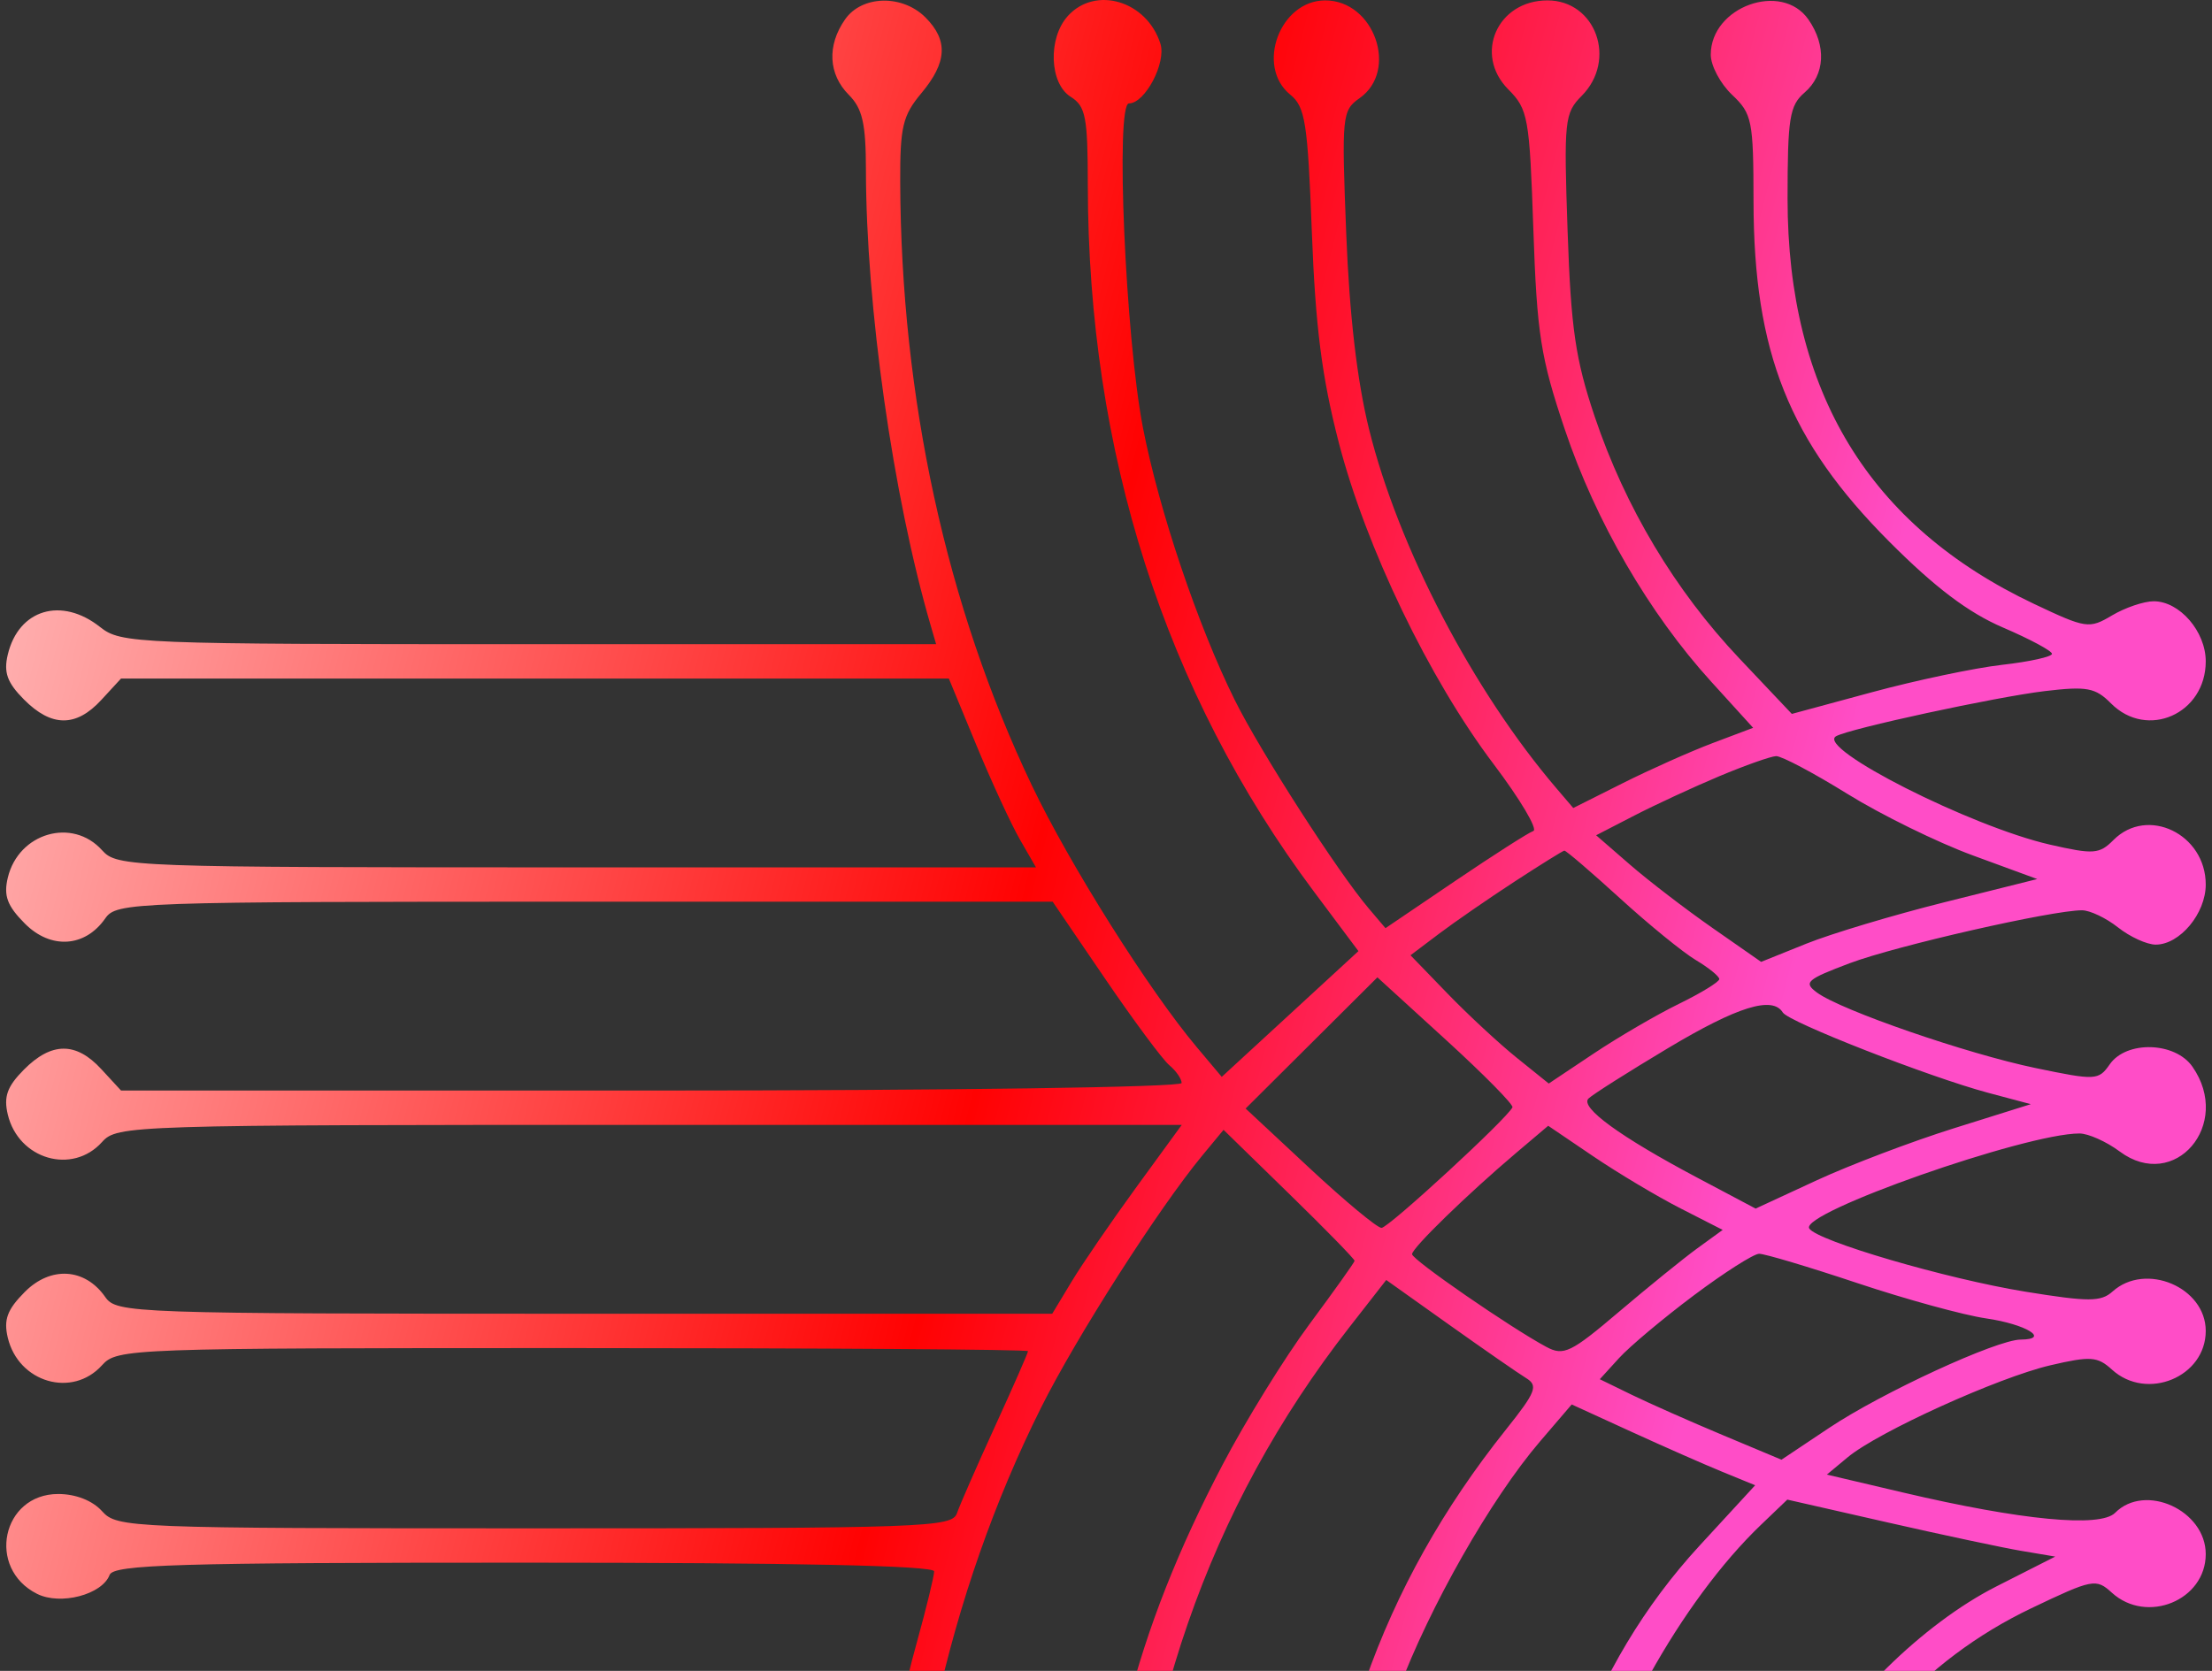 <svg width="180" height="136" viewBox="0 0 180 136" fill="none" xmlns="http://www.w3.org/2000/svg">
<rect x="0" y="0" width="180" height="136" fill="#333333" stroke="none"/>
<path fill-rule="evenodd" clip-rule="evenodd" d="M68.762 1.585C67.287 3.703 67.404 6.042 69.069 7.717C70.183 8.837 70.46 10.051 70.464 13.831C70.478 24.949 72.667 40.37 75.719 50.86L76.176 52.432H43.043C10.962 52.432 9.855 52.388 8.145 51.035C5.006 48.551 1.516 49.59 0.635 53.271C0.285 54.733 0.581 55.557 1.954 56.939C4.192 59.19 6.19 59.201 8.241 56.974L9.85 55.227H43.531H77.211L79.448 60.642C80.68 63.619 82.275 67.078 82.993 68.327L84.301 70.598H46.93C10.441 70.598 9.53 70.565 8.302 69.2C5.886 66.514 1.508 67.79 0.635 71.436C0.282 72.91 0.585 73.727 2.021 75.171C4.127 77.29 6.918 77.113 8.561 74.758C9.486 73.432 10.597 73.392 47.587 73.392H85.66L89.906 79.629C92.242 83.059 94.602 86.242 95.153 86.701C95.704 87.161 96.154 87.813 96.154 88.15C96.154 88.495 77.293 88.763 53.002 88.763H9.85L8.241 87.017C6.19 84.789 4.192 84.8 1.954 87.052C0.581 88.433 0.285 89.257 0.635 90.72C1.508 94.366 5.886 95.642 8.302 92.955C9.534 91.587 10.441 91.558 52.861 91.558H96.164L92.473 96.623C90.444 99.41 88.072 102.868 87.204 104.309L85.624 106.929H47.568C10.596 106.929 9.486 106.89 8.561 105.563C6.918 103.208 4.127 103.032 2.021 105.151C0.585 106.595 0.282 107.412 0.635 108.885C1.508 112.532 5.886 113.807 8.302 111.121C9.53 109.757 10.441 109.724 46.606 109.724C66.982 109.724 83.653 109.837 83.653 109.976C83.653 110.115 82.446 112.866 80.971 116.09C79.496 119.313 78.1 122.501 77.868 123.173C77.475 124.315 75.207 124.396 43.503 124.396C10.441 124.396 9.527 124.359 8.302 122.998C7.526 122.135 6.163 121.601 4.738 121.601C0.157 121.601 -1.123 127.652 3.018 129.729C4.918 130.681 8.306 129.797 8.919 128.189C9.243 127.342 14.372 127.19 42.657 127.19C64.71 127.19 76.014 127.43 76.014 127.898C76.014 128.287 75.382 130.881 74.611 133.662C72.394 141.645 71.175 150.439 70.69 161.94C70.307 171.038 70.055 172.754 68.961 173.751C67.321 175.244 67.316 178.344 68.951 179.832C70.812 181.528 74.315 181.319 75.627 179.435C77.157 177.238 76.974 175.602 74.972 173.589C73.419 172.026 73.237 171.273 73.242 166.459C73.263 147.29 77.142 129.747 84.712 114.581C87.585 108.824 94.305 98.315 97.853 94.031L99.565 91.961L104.909 97.175C107.849 100.041 110.243 102.493 110.229 102.623C110.216 102.752 108.556 105.081 106.541 107.799C104.527 110.516 101.348 115.662 99.478 119.235C92.343 132.871 89.399 144.444 88.745 161.425C88.386 170.742 88.147 172.43 87.033 173.505C85.452 175.029 85.344 178.398 86.828 179.891C88.231 181.301 92.247 181.309 93.406 179.903C94.873 178.125 94.504 174.647 92.691 173.17C91.093 171.868 91.084 171.766 91.516 160.878C92.344 139.987 98.301 122.772 109.805 108.027L112.804 104.182L117.927 107.827C120.744 109.83 123.562 111.785 124.189 112.169C125.189 112.782 124.986 113.299 122.543 116.361C112.366 129.119 107.428 143.21 106.759 161.399C106.402 171.115 106.221 172.316 104.962 173.342C103.355 174.651 103.079 178.233 104.457 179.903C105.617 181.309 109.633 181.301 111.036 179.891C112.63 178.287 112.45 174.217 110.738 173.141C109.478 172.349 109.349 171.511 109.349 164.143C109.349 154.125 110.757 145.696 113.783 137.59C116.331 130.766 121.33 121.983 125.319 117.323L127.896 114.313L132.686 116.505C135.32 117.711 138.679 119.191 140.15 119.794L142.825 120.89L138.291 125.817C129.388 135.491 124.641 148.645 124.632 163.665C124.628 171.453 124.545 171.925 122.891 173.589C120.89 175.602 120.706 177.238 122.236 179.435C123.599 181.393 127.382 181.547 129.034 179.71C130.598 177.972 130.481 174.943 128.794 173.49C127.551 172.419 127.405 171.429 127.405 164.028C127.405 158.993 127.842 153.797 128.521 150.734C130.542 141.617 136.82 130.31 143.308 124.1L145.441 122.058L153.612 123.917C158.105 124.94 163.011 125.983 164.513 126.235L167.243 126.695L162.454 129.124C156.473 132.157 149.849 138.683 147.015 144.332C143.592 151.155 142.684 155.27 142.684 163.966C142.684 171.435 142.594 171.932 140.948 173.589C138.946 175.602 138.763 177.238 140.293 179.435C141.655 181.393 145.439 181.547 147.09 179.71C148.649 177.978 148.538 175.189 146.851 173.652C145.61 172.523 145.462 171.5 145.462 164.089C145.462 157.565 145.767 154.881 146.89 151.527C149.92 142.479 156.501 135.104 165.291 130.904C170.294 128.514 170.562 128.462 171.851 129.635C174.697 132.225 179.491 130.253 179.491 126.492C179.491 122.925 174.556 120.677 172.117 123.132C170.899 124.356 164.477 123.742 154.873 121.484L148.659 120.022L150.359 118.609C152.846 116.543 162.595 112.119 166.85 111.125C170.117 110.363 170.68 110.403 171.862 111.48C174.697 114.061 179.491 112.079 179.491 108.326C179.491 104.773 174.594 102.703 171.907 105.12C170.964 105.967 169.966 105.97 164.808 105.133C158.415 104.095 147.849 101.003 147.225 99.986C146.444 98.715 164.815 92.257 169.213 92.257C169.932 92.257 171.408 92.918 172.495 93.727C176.956 97.044 181.684 91.525 178.41 86.823C176.996 84.791 173.037 84.678 171.678 86.63C170.767 87.938 170.534 87.95 165.634 86.93C160.04 85.765 149.824 82.236 147.857 80.789C146.734 79.963 147 79.725 150.53 78.396C154.283 76.983 166.975 74.091 169.421 74.091C170.064 74.091 171.386 74.72 172.357 75.489C173.328 76.257 174.706 76.886 175.418 76.886C177.382 76.886 179.491 74.354 179.491 71.995C179.491 67.882 174.744 65.593 171.981 68.372C170.836 69.524 170.364 69.558 166.813 68.747C160.374 67.276 147.769 60.89 149.402 59.928C150.443 59.314 162.401 56.727 166.399 56.25C169.82 55.843 170.508 55.97 171.781 57.252C174.726 60.215 179.491 58.101 179.491 53.83C179.491 51.396 177.364 48.939 175.258 48.939C174.458 48.939 172.931 49.457 171.865 50.09C170.002 51.198 169.759 51.161 165.508 49.148C152.098 42.796 145.462 31.882 145.462 16.183C145.462 9.591 145.623 8.588 146.851 7.53C148.515 6.097 148.638 3.71 147.158 1.585C144.984 -1.538 139.212 0.544 139.212 4.452C139.212 5.345 139.993 6.814 140.948 7.717C142.576 9.256 142.685 9.797 142.692 16.398C142.707 28.691 145.588 35.911 153.74 44.087C157.458 47.815 160.174 49.867 162.986 51.073C165.175 52.013 166.973 52.977 166.979 53.215C166.985 53.454 165.161 53.858 162.924 54.112C160.688 54.366 155.923 55.37 152.334 56.341L145.809 58.107L141.541 53.594C136.297 48.047 132.251 41.283 129.771 33.917C128.202 29.255 127.835 26.748 127.562 18.808C127.251 9.802 127.312 9.208 128.708 7.804C131.606 4.889 129.864 0.032 125.921 0.032C121.841 0.032 119.906 4.428 122.734 7.273C124.35 8.899 124.464 9.538 124.775 18.662C125.067 27.192 125.369 29.108 127.339 34.965C129.855 42.446 134.19 49.916 139.245 55.48L142.66 59.239L139.373 60.479C137.566 61.161 134.272 62.63 132.055 63.743L128.023 65.766L126.655 64.164C119.865 56.213 113.792 44.572 111.406 34.935C110.434 31.012 109.811 25.667 109.549 19.03C109.168 9.382 109.207 8.997 110.641 7.986C113.833 5.737 111.823 0.032 107.839 0.032C104.148 0.032 102.16 5.395 104.995 7.705C106.214 8.698 106.413 9.97 106.752 18.926C107.043 26.593 107.568 30.706 108.936 35.997C111.146 44.548 116.292 55.242 121.538 62.188C123.704 65.056 125.159 67.508 124.773 67.638C124.386 67.767 121.521 69.6 118.406 71.709L112.743 75.546L111.384 73.945C108.848 70.959 102.566 61.185 100.476 56.974C97.485 50.946 94.317 41.55 93.011 34.836C91.578 27.46 90.755 8.416 91.87 8.416C93.175 8.416 94.918 5.111 94.43 3.563C93.326 0.065 89.133 -1.188 86.886 1.31C85.262 3.115 85.396 6.793 87.126 7.879C88.347 8.646 88.515 9.512 88.52 15.047C88.54 36.809 94.794 56.355 106.931 72.585L110.541 77.414L104.98 82.532L99.419 87.649L97.391 85.237C93.482 80.59 87.027 70.341 83.964 63.921C77.013 49.35 73.315 32.394 73.254 14.805C73.238 10.327 73.46 9.398 74.972 7.59C77.07 5.081 77.171 3.292 75.32 1.429C73.432 -0.47 70.137 -0.392 68.762 1.585ZM139.906 63.179C137.805 64.062 134.691 65.505 132.985 66.385L129.884 67.985L132.638 70.376C134.152 71.691 137.174 74.01 139.352 75.528L143.311 78.29L146.991 76.808C149.015 75.994 154.07 74.477 158.225 73.438L165.779 71.549L160.549 69.629C157.672 68.574 153.071 66.316 150.325 64.613C147.578 62.909 144.969 61.528 144.528 61.544C144.087 61.561 142.007 62.297 139.906 63.179ZM123.239 71.761C121.138 73.13 118.375 75.039 117.099 76.001L114.779 77.752L117.793 80.87C119.452 82.585 121.983 84.934 123.418 86.09L126.029 88.192L129.685 85.751C131.695 84.409 134.818 82.588 136.623 81.705C138.429 80.823 139.906 79.917 139.906 79.692C139.906 79.468 139.047 78.77 137.996 78.143C136.945 77.515 134.162 75.247 131.81 73.101C129.458 70.956 127.427 69.216 127.296 69.236C127.165 69.255 125.339 70.392 123.239 71.761ZM106.725 84.888L101.362 90.227L106.571 95.084C109.436 97.754 112.067 99.941 112.419 99.941C112.988 99.942 122.618 91.075 123.075 90.129C123.177 89.92 120.745 87.453 117.673 84.648L112.086 79.549L106.725 84.888ZM135.739 85.308C132.492 87.251 129.578 89.098 129.262 89.414C128.547 90.129 131.844 92.529 138.084 95.838L142.862 98.371L147.808 96.081C150.528 94.822 155.566 92.91 159.004 91.832L165.254 89.872L161.782 88.946C157.015 87.673 145.554 83.191 145.076 82.412C144.235 81.044 141.396 81.925 135.739 85.308ZM123.396 93.821C119.418 97.189 114.905 101.579 114.905 102.081C114.905 102.533 122.912 108.062 125.838 109.631C127.239 110.382 127.834 110.094 131.741 106.773C134.131 104.742 137.008 102.411 138.134 101.593L140.182 100.106L136.745 98.351C134.855 97.386 131.661 95.479 129.646 94.113L125.983 91.63L123.396 93.821ZM137.823 105.442C135.34 107.303 132.605 109.597 131.746 110.542L130.183 112.259L132.788 113.529C134.22 114.227 137.546 115.701 140.179 116.804L144.966 118.81L148.84 116.223C153.137 113.353 162.474 109.047 164.427 109.033C166.884 109.016 164.87 107.781 161.617 107.309C159.798 107.045 155.08 105.751 151.134 104.433C147.187 103.116 143.593 102.043 143.147 102.049C142.701 102.054 140.305 103.581 137.823 105.442Z" fill="url(#paint0_linear_5870_5407)"/>
<defs>
<linearGradient id="paint0_linear_5870_5407" x1="-27.564" y1="-30.705" x2="257.919" y2="41.752" gradientUnits="userSpaceOnUse">
<stop offset="0.024" stop-color="white"/>
<stop offset="0.452" stop-color="#FF0202"/>
<stop offset="0.663" stop-color="#FF4DC7"/>
</linearGradient>
</defs>
</svg>
